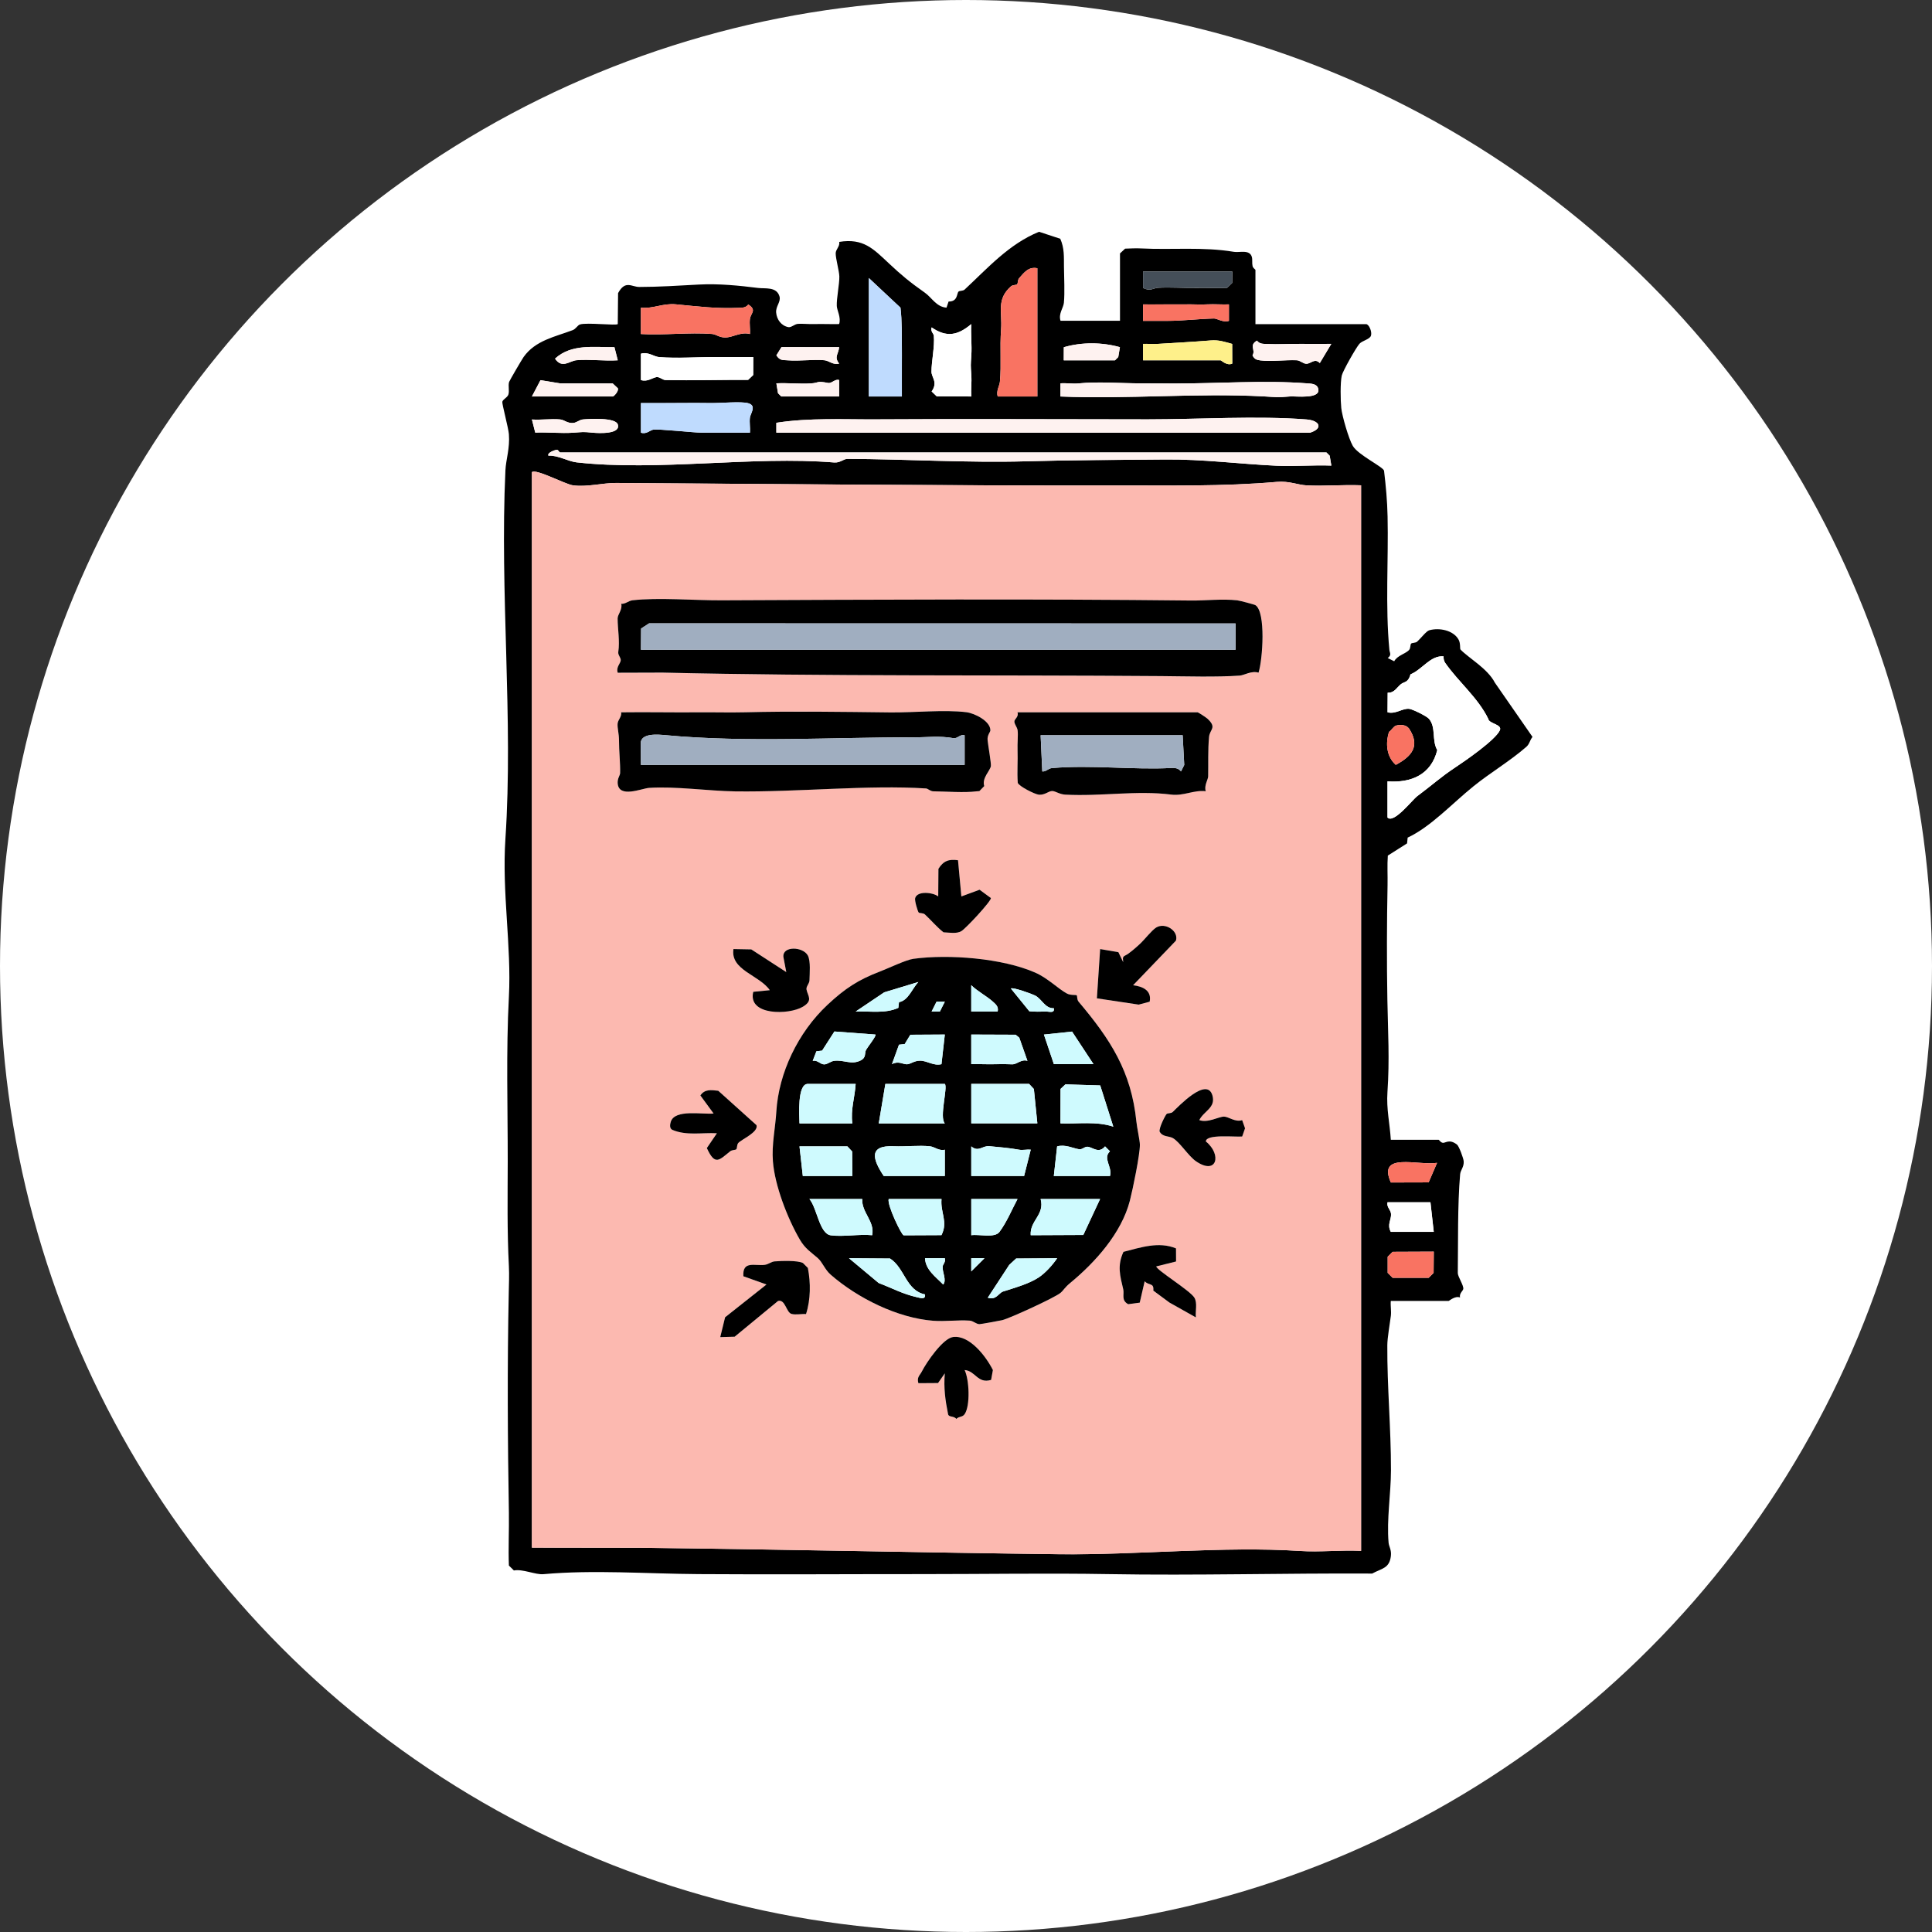 <?xml version="1.0"?>
<svg xmlns="http://www.w3.org/2000/svg" width="200" height="200" viewBox="0 0 200 200" fill="none">
<rect x="0" y="0" width="200" height="200" fill="#333333" stroke="none"/>
<circle cx="100" cy="100" r="100" fill="white"/>
<g clip-path="url(#clip0_29_583)">
<path d="M143.974 134.676C143.931 135.177 144.042 135.724 143.981 136.214C143.874 137.055 143.617 138.493 143.614 139.271C143.589 143.567 143.999 147.817 143.992 152.21C143.988 154.638 143.535 157.277 143.746 159.698C143.781 160.099 144.059 160.44 143.985 161.072C143.831 162.368 143.065 162.343 142.046 162.894C132.942 162.844 123.821 163.11 114.718 162.951C108.53 162.844 102.018 162.951 95.567 162.951C87.986 162.947 80.044 163.004 72.313 162.951C66.881 162.915 61.456 162.489 56.252 162.958C55.433 163.032 54.114 162.4 53.198 162.574L52.681 162.066C52.61 160.252 52.709 158.434 52.681 156.623C52.553 149.135 52.506 141.391 52.667 133.831C52.684 132.936 52.727 131.971 52.681 131.086C52.488 127.34 52.553 123.839 52.56 120.203C52.567 114.781 52.382 108.809 52.681 103.192C52.959 97.926 51.947 92.401 52.321 86.83C53.148 74.406 51.726 61.407 52.321 48.696C52.374 47.566 52.795 46.412 52.681 44.946C52.635 44.321 51.95 41.779 52 41.59C52.075 41.317 52.542 41.147 52.631 40.834C52.749 40.426 52.585 39.954 52.702 39.542C52.745 39.4 54.021 37.216 54.206 36.953C55.429 35.231 57.468 34.865 59.282 34.177C59.628 34.045 59.785 33.662 60.052 33.584C60.776 33.367 63.773 33.726 63.951 33.548L63.983 30.345C64.735 28.961 65.384 29.706 66.175 29.706C68.207 29.703 70.232 29.571 72.324 29.458C74.416 29.344 76.544 29.568 78.483 29.809C79.217 29.902 80.394 29.66 80.693 30.683C80.857 31.247 80.29 31.702 80.347 32.359C80.411 33.094 80.892 33.729 81.609 33.864C81.919 33.921 82.229 33.562 82.593 33.527C82.956 33.491 83.719 33.566 84.293 33.548C85.148 33.523 86.011 33.569 86.866 33.548C87.091 32.884 86.642 32.121 86.624 31.677C86.588 30.903 86.909 29.365 86.888 28.613C86.87 28.041 86.51 26.784 86.51 26.227C86.51 25.808 86.966 25.509 86.877 25.041C89.365 24.639 90.399 25.747 92.006 27.253C93.328 28.492 94.13 29.163 95.759 30.313C96.444 30.796 96.939 31.78 97.983 31.847L98.197 31.215C99.16 31.226 99.024 30.395 99.227 30.186C99.327 30.083 99.687 30.136 99.858 29.976C102.254 27.75 104.446 25.264 107.561 23.993L109.76 24.718C110.191 25.698 110.131 26.553 110.141 27.601C110.152 28.705 110.234 30.282 110.134 31.34C110.081 31.883 109.55 32.479 109.785 33.207H115.941V26.234L116.472 25.74C117.031 25.722 117.605 25.687 118.168 25.719C121.234 25.879 124.559 25.534 127.731 26.07C128.319 26.17 129.364 25.793 129.592 26.603C129.67 26.88 129.592 27.228 129.667 27.551C129.72 27.771 129.963 27.895 129.963 27.938V33.555H141.418C141.707 33.555 142.049 34.322 141.924 34.741C141.807 35.132 141.023 35.256 140.727 35.59C140.374 35.991 139.002 38.416 138.898 38.878C138.738 39.609 138.766 41.445 138.848 42.244C138.93 43.043 139.608 45.415 140.042 46.16C140.591 47.101 143.158 48.309 143.275 48.727C143.468 50.35 143.607 51.82 143.642 53.478C143.742 57.91 143.396 62.749 143.828 67.273C143.856 67.582 144.092 67.802 143.657 68.118L144.327 68.455C144.651 67.841 145.549 67.671 145.881 67.266C146.031 67.085 145.981 66.73 146.08 66.627C146.18 66.524 146.533 66.577 146.711 66.417C147.046 66.119 147.645 65.338 147.945 65.249C148.982 64.951 150.468 65.238 151.003 66.233C151.209 66.62 151.113 67.159 151.188 67.237C152.011 68.107 153.993 69.201 154.749 70.671L158.645 76.285C158.37 76.611 158.345 77.016 158.007 77.311C156.321 78.784 154.275 79.988 152.535 81.394C150.318 83.184 148.116 85.591 145.72 86.71L145.66 87.306L143.667 88.57C143.593 89.582 143.66 90.597 143.639 91.613C143.564 95.416 143.55 99.599 143.621 103.536C143.682 106.824 143.86 109.679 143.628 113.049C143.507 114.81 143.874 116.305 143.977 117.991H148.935C148.978 117.991 149.103 118.243 149.328 118.297C149.634 118.371 150.001 117.849 150.828 118.488C151.042 118.655 151.495 119.909 151.52 120.203C151.569 120.811 151.188 121.123 151.152 121.56C150.874 124.802 150.953 128.743 150.91 131.782C150.907 132.162 151.548 133.089 151.477 133.437C151.438 133.639 151.046 133.899 151.142 134.314C150.625 134.115 150.023 134.673 149.962 134.673H143.977L143.974 134.676ZM107.386 27.768C106.481 27.583 106.032 28.197 105.501 28.797C105.337 28.982 105.387 29.333 105.294 29.429C105.201 29.525 104.841 29.479 104.659 29.639C103.123 30.995 103.765 32.309 103.633 34.077C103.487 36.037 103.676 37.749 103.512 39.513C103.473 39.943 103.105 40.472 103.284 41.047H107.386V27.768ZM127.56 28.108H118.329V29.809C119.077 30.189 119.391 29.82 119.872 29.791C121.162 29.713 122.674 29.834 123.967 29.806C124.987 29.784 126.01 29.852 127.033 29.795L127.553 29.291L127.564 28.108H127.56ZM89.942 28.787V41.044H93.364C93.371 39.854 93.353 38.654 93.364 37.461C93.368 36.964 93.371 36.612 93.364 36.112C93.343 34.684 93.385 33.253 93.218 31.847L89.946 28.783L89.942 28.787ZM77.635 34.578C77.67 34.074 77.571 33.541 77.628 33.04C77.699 32.412 78.387 32.128 77.464 31.521C77.2 31.876 76.84 31.851 76.448 31.869C74.103 31.972 72.188 31.712 69.95 31.503C68.628 31.379 67.63 31.975 66.347 31.855V34.578C68.745 34.72 71.333 34.386 73.707 34.571C74.127 34.603 74.452 34.937 75.068 34.937C75.877 34.937 76.694 34.315 77.635 34.578ZM127.218 31.51C126.48 31.535 125.732 31.471 124.99 31.506C124.249 31.542 123.96 31.51 123.287 31.506C121.633 31.496 119.975 31.528 118.325 31.51V33.214C119.177 33.214 120.039 33.214 120.898 33.214C122.388 33.214 124.153 33.001 125.678 32.969C125.978 32.962 126.669 33.427 127.218 33.211V31.506V31.51ZM100.546 41.044C100.503 40.312 100.603 39.556 100.553 38.825C100.478 37.766 100.486 37.837 100.553 36.794C100.621 35.75 100.493 34.62 100.546 33.552C99.153 34.723 97.991 34.961 96.444 33.893C96.312 34.312 96.65 34.528 96.672 34.748C96.775 35.874 96.426 37.404 96.429 38.487C96.429 39.073 97.124 39.57 96.444 40.522L96.971 41.029L100.55 41.044H100.546ZM118.329 37.301H126.366C126.427 37.301 127.011 37.898 127.564 37.642L127.557 35.604C126.758 35.387 126.202 35.178 125.329 35.245C123.475 35.395 121.629 35.49 119.879 35.6C119.366 35.632 118.845 35.583 118.332 35.6V37.305L118.329 37.301ZM137.818 35.597C136.738 35.59 135.648 35.608 134.564 35.597C133.481 35.586 132.311 35.664 131.139 35.608C130.747 35.59 130.387 35.618 130.123 35.26C129.25 35.76 130.02 36.197 129.656 36.786C129.852 37.159 130.048 37.252 130.458 37.305C131.581 37.45 133.035 37.241 134.233 37.291C134.6 37.305 134.903 37.66 135.248 37.656C135.705 37.649 136.097 37.042 136.624 37.582L137.815 35.593L137.818 35.597ZM110.12 37.301H115.42L115.762 36.96L115.933 35.938C114.073 35.419 111.97 35.405 110.127 35.945L110.12 37.301ZM63.606 35.941C61.478 35.956 59.15 35.576 57.457 37.127C58.191 38.207 58.965 37.351 59.67 37.291C61.043 37.17 62.561 37.39 63.951 37.298L63.606 35.941ZM86.866 35.938L80.903 35.931L80.372 36.786C80.746 37.344 81.003 37.255 81.566 37.301C82.789 37.397 84.125 37.188 85.337 37.291C85.808 37.33 86.26 37.816 86.87 37.639C86.317 36.932 86.799 36.683 86.87 35.938H86.866ZM77.977 36.96C76.669 36.953 75.35 36.968 74.038 36.96C72.253 36.95 70.128 37.117 68.225 36.964C67.694 36.921 67.074 36.378 66.35 36.616V39.339C67.002 39.559 67.526 39.112 67.947 39.038C68.285 38.981 68.567 39.339 68.913 39.343C71.754 39.393 74.605 39.307 77.449 39.322L77.973 38.821L77.981 36.957L77.977 36.96ZM55.062 41.044H63.442C63.545 41.044 64.087 40.483 63.955 40.191L63.427 39.694L57.967 39.687L55.953 39.357L55.065 41.047L55.062 41.044ZM80.882 41.044H86.866V39.343C86.442 39.201 86.107 39.716 85.729 39.645C84.485 39.403 84.817 39.634 83.965 39.691C82.782 39.769 81.555 39.623 80.369 39.684L80.54 40.706L80.882 41.047V41.044ZM109.778 41.044C116.703 41.331 123.928 40.664 130.822 41.033C132.126 41.104 132.165 41.161 133.538 41.04C134.111 40.99 136.82 41.367 136.45 40.195C136.293 39.698 135.676 39.712 135.256 39.68C130.982 39.343 125.935 39.709 121.561 39.698C120.399 39.698 119.277 39.684 118.161 39.684C115.948 39.684 113.691 39.481 111.663 39.687C111.05 39.751 110.394 39.634 109.778 39.68V41.04V41.044ZM77.635 44.79C77.674 44.285 77.571 43.753 77.628 43.252C77.677 42.801 78.373 41.999 77.449 41.74C76.726 41.537 74.651 41.733 73.696 41.725C73.137 41.722 72.609 41.711 72.007 41.711C70.121 41.711 68.232 41.743 66.35 41.725V44.79C66.899 44.985 67.28 44.545 67.601 44.484C68.186 44.378 71.65 44.783 72.67 44.79C74.323 44.8 75.984 44.779 77.635 44.79ZM55.411 44.783C56.709 44.729 58.052 44.879 59.343 44.793C60.398 44.726 60.237 44.683 61.381 44.793C61.973 44.85 64.279 44.967 63.951 43.938C63.72 43.206 61.061 43.359 60.355 43.419C59.984 43.451 59.706 43.753 59.336 43.785C58.726 43.838 58.416 43.455 57.974 43.419C57.029 43.337 56.014 43.49 55.062 43.426L55.408 44.783H55.411ZM80.369 44.79L135.605 44.797C137.002 44.36 136.631 43.533 135.259 43.423C130.18 43.022 124.039 43.412 118.828 43.412C109.525 43.412 100.044 43.352 90.812 43.412C87.323 43.437 83.801 43.231 80.369 43.767V44.79ZM137.305 46.835H57.97C57.906 46.835 57.799 46.554 57.635 46.558C57.568 46.558 56.612 46.828 56.776 47.172C57.721 47.101 58.815 47.762 59.678 47.861C68.125 48.809 77.891 47.183 86.357 47.875C86.98 47.925 87.326 47.502 87.725 47.502C93.746 47.524 100.208 47.925 106.192 47.755C111.107 47.612 115.777 47.612 120.617 47.566C124.506 47.527 128.298 48.032 132.165 48.213C134.04 48.301 135.947 48.124 137.822 48.198L137.651 47.176L137.309 46.835H137.305ZM140.898 50.236C139.027 50.158 137.12 50.343 135.248 50.244C134.343 50.194 133.448 49.771 132.165 49.885C126.644 50.368 120.898 50.244 115.434 50.254C98.204 50.283 80.789 50.102 63.784 49.995C62.372 49.988 60.797 50.435 59.332 50.244C58.501 50.137 55.497 48.504 55.065 48.873V160.209L66.193 160.224C80.511 160.373 95.328 160.721 109.617 160.891C117.659 160.987 126.68 160.039 134.568 160.554C136.628 160.689 138.823 160.444 140.901 160.547V50.236H140.898ZM149.442 67.948C148.087 67.823 147.232 69.311 146.016 69.808C145.763 70.71 145.375 70.54 145.011 70.834C144.562 71.2 144.337 71.75 143.65 71.708L143.635 73.735C144.459 73.966 145.15 73.32 145.859 73.377C146.216 73.405 147.688 74.14 147.92 74.406C148.686 75.29 148.194 76.647 148.782 77.652C148.155 80.18 146.102 81.067 143.632 80.886V84.632C144.284 85.3 146.191 82.807 146.711 82.42C148.162 81.344 149.189 80.41 150.596 79.48C151.666 78.774 154.781 76.626 155.259 75.61C155.554 74.978 154.122 74.921 154.065 74.417C152.988 72.212 150.964 70.579 149.609 68.629C149.467 68.423 149.424 68.196 149.438 67.951L149.442 67.948ZM144.512 75.116C144.266 75.187 144.042 75.603 143.796 75.763C143.414 76.931 143.521 78.316 144.491 79.178C146.166 78.287 147.043 77.218 145.867 75.425C145.564 75.013 144.958 74.985 144.516 75.116H144.512ZM148.764 120.377C146.825 120.693 142.541 119.202 143.981 122.412L147.891 122.401L148.764 120.377ZM148.08 124.461H143.635C143.521 124.961 143.967 125.224 143.999 125.654C144.049 126.268 143.56 126.751 143.977 127.521H148.422L148.08 124.461ZM148.422 129.57L144.166 129.588L143.653 130.099V131.768L144.166 132.279H147.895L148.408 131.768L148.426 129.574L148.422 129.57Z" fill="black"/>
<path d="M140.898 50.236V160.55C138.823 160.444 136.628 160.692 134.564 160.557C126.673 160.039 117.655 160.99 109.614 160.894C95.324 160.724 80.507 160.376 66.19 160.227L55.062 160.213V48.876C55.497 48.507 58.498 50.137 59.328 50.247C60.793 50.439 62.369 49.988 63.78 49.998C80.785 50.105 98.201 50.286 115.431 50.258C120.895 50.247 126.64 50.375 132.162 49.888C133.445 49.775 134.339 50.201 135.245 50.247C137.116 50.346 139.023 50.162 140.894 50.24L140.898 50.236ZM130.29 69.637C130.718 68.32 131.071 63.363 129.97 62.65C129.866 62.582 128.316 62.174 128.08 62.149C126.505 61.978 124.787 62.188 123.301 62.17C107.161 61.996 90.694 62.078 74.733 62.149C71.91 62.163 68.157 61.837 65.487 62.145C65.067 62.195 64.767 62.543 64.315 62.511C64.468 63.1 63.941 63.608 63.944 64.027C63.944 65.153 64.186 66.371 64.012 67.489C63.958 67.83 64.311 68.079 64.261 68.398C64.211 68.718 63.762 69.105 63.958 69.644L68.588 69.63C85.569 70.031 103.02 69.858 120.21 69.993C122.777 70.014 125.917 70.11 128.358 69.939C128.797 69.907 129.577 69.403 130.297 69.641L130.29 69.637ZM64.304 73.739C64.375 74.207 63.969 74.495 63.933 74.924C63.898 75.354 64.083 75.947 64.079 76.629C64.076 77.712 64.226 79.036 64.194 80.034C64.186 80.265 63.912 80.567 63.941 81.053C64.03 82.683 66.414 81.61 67.198 81.557C69.893 81.376 73.357 81.88 76.084 81.919C82.571 82.012 89.864 81.227 95.866 81.618C96.059 81.632 96.308 81.909 96.611 81.912C97.933 81.927 99.844 82.079 101.07 81.916C101.173 81.902 101.28 81.894 101.387 81.891L101.89 81.369C101.622 80.545 102.496 79.793 102.574 79.306C102.621 79.015 102.285 77.108 102.236 76.622C102.186 76.103 102.524 75.769 102.524 75.603C102.528 74.64 100.892 73.831 100.04 73.724C97.762 73.44 94.572 73.774 92.156 73.746C87.251 73.689 81.994 73.604 77.129 73.731C75.507 73.774 73.899 73.721 72.338 73.735C69.661 73.76 66.977 73.699 64.304 73.735V73.739ZM123.971 73.731H105.333C105.479 74.165 105.059 74.413 105.016 74.626C104.959 74.914 105.297 75.237 105.344 75.599C105.408 76.093 105.308 76.959 105.337 77.637C105.383 78.763 105.279 79.899 105.358 81.025C105.458 81.38 107.144 82.232 107.554 82.26C108.184 82.306 108.534 81.88 108.922 81.88C109.261 81.88 109.671 82.221 110.277 82.253C114.016 82.452 117.662 81.791 121.226 82.246C122.542 82.413 123.54 81.756 124.823 81.898C124.616 81.337 125.061 80.698 125.069 80.368C125.097 79.089 125.029 77.662 125.161 76.274C125.236 75.486 126.006 75.333 125.004 74.399C124.851 74.257 124.063 73.746 123.971 73.724V73.731ZM99.174 89.056C98.222 88.914 97.648 89.127 97.146 89.948L97.124 92.802C96.604 92.383 94.954 92.184 94.736 92.98C94.665 93.239 95 94.361 95.107 94.471C95.185 94.553 95.567 94.496 95.752 94.67C96.401 95.274 96.971 95.966 97.67 96.516C98.254 96.534 99.024 96.701 99.53 96.388C99.99 96.105 102.578 93.335 102.581 92.973L101.405 92.106L99.519 92.802L99.174 89.06V89.056ZM117.302 101.992L121.732 97.379C122.035 96.381 120.62 95.448 119.686 96.023C119.223 96.31 118.485 97.28 117.979 97.741C117.644 98.047 116.91 98.718 116.486 98.913C116.122 99.08 116.279 99.321 116.275 99.609L115.776 98.576L113.887 98.249L113.549 103.351L117.876 104.001L119.013 103.699C119.248 102.542 118.289 102.119 117.302 101.995V101.992ZM81.395 100.628L77.77 98.278L75.924 98.242C75.585 100.429 78.6 100.926 79.684 102.499L77.973 102.67C77.367 105.138 81.652 105.088 83.113 104.211C84.197 103.561 83.615 103.11 83.487 102.439C83.423 102.109 83.787 101.825 83.794 101.48C83.808 100.749 83.929 99.513 83.626 98.913C83.117 97.972 80.985 97.901 81.092 99.055L81.391 100.625L81.395 100.628ZM111.464 103.039C111.385 102.964 110.84 103.06 110.455 102.854C109.571 102.382 108.498 101.267 107.161 100.685C103.765 99.197 98.219 98.76 94.554 99.261C93.784 99.368 91.949 100.252 91.09 100.578C88.844 101.434 87.469 102.336 85.662 104.026C82.6 106.892 80.607 111.096 80.368 115.094C80.265 116.819 79.88 118.456 80.016 120.221C80.204 122.724 81.53 126.144 82.806 128.334C83.359 129.282 83.986 129.648 84.656 130.238C85.152 130.674 85.369 131.413 86.004 131.963C88.802 134.395 92.915 136.441 96.608 136.728C97.83 136.824 99.152 136.636 100.382 136.714C100.756 136.739 101.052 137.08 101.402 137.08C101.541 137.08 103.462 136.739 103.743 136.668C104.556 136.469 109.272 134.3 109.792 133.838C110.155 133.518 110.18 133.32 110.797 132.812C113.381 130.688 116.101 127.656 116.967 124.301C117.27 123.125 118.011 119.521 118.004 118.506C118.004 118.059 117.705 116.741 117.644 116.131C117.113 110.911 114.96 107.609 111.656 103.692C111.474 103.476 111.531 103.103 111.467 103.043L111.464 103.039ZM76.22 118.971C76.319 118.868 76.269 118.513 76.419 118.332C76.729 117.956 78.54 117.206 78.312 116.475L74.355 112.917C73.632 112.843 72.965 112.718 72.502 113.4L73.871 115.271C72.705 115.388 69.843 114.792 69.437 116.134C69.358 116.39 69.283 116.83 69.615 116.968C71.08 117.586 72.641 117.231 74.213 117.316L73.172 118.847C74.02 120.704 74.43 120.111 75.589 119.181C75.785 119.024 76.127 119.067 76.22 118.971ZM124.142 115.949C124.609 115.005 125.863 114.678 125.503 113.404C124.94 111.405 121.961 114.561 121.397 115.104C121.226 115.268 120.859 115.214 120.763 115.314C120.613 115.463 119.95 116.78 120.036 117.142C120.367 117.728 120.973 117.565 121.412 117.814C122.114 118.215 123.019 119.674 123.796 120.207C125.974 121.705 126.498 119.514 124.823 118.162C124.823 117.363 127.895 117.721 128.583 117.647L128.879 116.798L128.579 115.953C127.877 116.194 127.161 115.587 126.701 115.587C126.156 115.587 125.008 116.28 124.135 115.946L124.142 115.949ZM121.74 129.236C119.95 128.494 118.09 129.14 116.3 129.595C115.637 131.036 115.955 132.077 116.279 133.483C116.404 134.016 116.047 134.612 116.792 135.013L117.986 134.853L118.496 132.638C118.934 133.121 119.473 132.759 119.391 133.607L121.066 134.846L123.796 136.38C123.725 135.741 123.981 134.882 123.636 134.328C123.172 133.582 119.722 131.48 119.694 131.104L121.747 130.593L121.74 129.24V129.236ZM83.441 136.032C83.926 134.527 83.929 132.805 83.63 131.26L83.117 130.749C82.553 130.468 80.924 130.525 80.194 130.582C79.841 130.61 79.556 130.884 79.181 130.937C78.169 131.079 76.836 130.458 76.954 132.123L79.346 132.975L75.061 136.37L74.559 138.422L76.052 138.379L80.543 134.679C81.288 134.47 81.391 135.865 81.933 136.018C82.368 136.139 82.967 136.004 83.441 136.036V136.032ZM102.596 142.85L102.781 141.831C102.072 140.414 100.361 138.177 98.65 138.411C97.606 138.553 95.905 141.021 95.413 142.001C95.228 142.37 94.882 142.562 95.068 143.191L97.103 143.176L97.802 142.172C97.677 143.684 97.848 144.941 98.14 146.397C98.211 146.745 98.746 146.553 98.996 146.89C99.281 146.599 99.623 146.731 99.855 146.397C100.45 145.527 100.332 142.825 99.855 141.831C100.988 141.923 101.184 143.262 102.592 142.853L102.596 142.85Z" fill="#FCB9B0"/>
<path d="M149.441 67.947C149.427 68.189 149.47 68.419 149.613 68.626C150.967 70.575 152.992 72.208 154.068 74.413C154.121 74.921 155.558 74.978 155.262 75.606C154.784 76.622 151.669 78.77 150.6 79.477C149.188 80.407 148.165 81.341 146.715 82.416C146.194 82.803 144.287 85.296 143.635 84.629V80.883C146.105 81.067 148.158 80.18 148.786 77.648C148.198 76.639 148.686 75.287 147.923 74.403C147.691 74.136 146.219 73.401 145.863 73.373C145.154 73.32 144.462 73.962 143.639 73.731L143.653 71.704C144.341 71.747 144.565 71.196 145.015 70.831C145.378 70.536 145.77 70.706 146.02 69.804C147.239 69.307 148.091 67.82 149.445 67.944L149.441 67.947Z" fill="white"/>
<path d="M137.305 46.835L137.647 47.176L137.818 48.198C135.943 48.12 134.036 48.298 132.162 48.212C128.291 48.031 124.502 47.527 120.613 47.566C115.769 47.616 111.104 47.616 106.188 47.754C100.204 47.925 93.742 47.524 87.722 47.502C87.322 47.502 86.977 47.925 86.353 47.875C77.884 47.183 68.121 48.809 59.674 47.861C58.811 47.765 57.721 47.105 56.773 47.172C56.609 46.824 57.564 46.558 57.632 46.558C57.796 46.554 57.906 46.835 57.967 46.835H137.305Z" fill="#FEF2F0"/>
<path d="M80.368 44.789V43.767C83.801 43.231 87.322 43.433 90.812 43.412C100.043 43.351 109.525 43.412 118.827 43.412C124.039 43.412 130.18 43.021 135.259 43.422C136.631 43.532 137.006 44.36 135.605 44.797L80.368 44.789Z" fill="#FEF2F0"/>
<path d="M107.386 27.767V41.047H103.283C103.105 40.468 103.472 39.939 103.512 39.513C103.676 37.748 103.487 36.033 103.633 34.077C103.765 32.309 103.123 30.995 104.659 29.639C104.841 29.479 105.198 29.528 105.294 29.429C105.39 29.33 105.34 28.982 105.501 28.797C106.032 28.197 106.481 27.586 107.386 27.767Z" fill="#F97362"/>
<path d="M109.778 41.043V39.684C110.394 39.637 111.054 39.751 111.663 39.691C113.691 39.485 115.951 39.684 118.161 39.687C119.273 39.687 120.399 39.698 121.561 39.701C125.935 39.712 130.985 39.346 135.255 39.684C135.676 39.715 136.289 39.701 136.449 40.198C136.82 41.367 134.111 40.99 133.537 41.043C132.165 41.164 132.126 41.107 130.821 41.036C123.928 40.667 116.703 41.338 109.778 41.047V41.043Z" fill="#FEF2F0"/>
<path d="M89.942 28.786L93.214 31.851C93.385 33.257 93.339 34.684 93.36 36.115C93.368 36.616 93.364 36.967 93.36 37.464C93.35 38.657 93.371 39.858 93.36 41.047H89.939V28.786H89.942Z" fill="#BFDBFE"/>
<path d="M77.635 44.789C75.984 44.779 74.323 44.8 72.669 44.789C71.65 44.782 68.186 44.377 67.601 44.484C67.28 44.541 66.895 44.985 66.35 44.789V41.725C68.232 41.739 70.121 41.711 72.007 41.711C72.609 41.711 73.14 41.722 73.696 41.725C74.651 41.732 76.729 41.537 77.449 41.739C78.372 41.998 77.677 42.801 77.627 43.252C77.57 43.753 77.67 44.285 77.635 44.789Z" fill="#BFDBFE"/>
<path d="M77.635 34.578C76.697 34.318 75.877 34.936 75.068 34.936C74.452 34.936 74.127 34.602 73.707 34.571C71.333 34.386 68.745 34.72 66.346 34.578V31.854C67.629 31.971 68.627 31.378 69.95 31.503C72.185 31.712 74.102 31.971 76.448 31.868C76.84 31.851 77.196 31.875 77.463 31.52C78.387 32.128 77.699 32.412 77.627 33.04C77.57 33.541 77.67 34.073 77.635 34.578Z" fill="#F97362"/>
<path d="M77.977 36.96L77.97 38.824L77.446 39.325C74.601 39.314 71.754 39.399 68.909 39.346C68.563 39.339 68.282 38.98 67.943 39.041C67.523 39.112 66.999 39.563 66.346 39.343V36.619C67.07 36.381 67.69 36.925 68.221 36.967C70.125 37.12 72.249 36.953 74.035 36.964C75.346 36.971 76.665 36.956 77.973 36.964L77.977 36.96Z" fill="white"/>
<path d="M100.546 41.043L96.968 41.029L96.44 40.522C97.121 39.573 96.429 39.073 96.426 38.487C96.422 37.4 96.772 35.874 96.668 34.748C96.647 34.531 96.308 34.311 96.44 33.892C97.987 34.961 99.149 34.723 100.543 33.551C100.485 34.62 100.621 35.724 100.55 36.793C100.478 37.862 100.475 37.766 100.55 38.824C100.603 39.556 100.503 40.312 100.543 41.043H100.546Z" fill="white"/>
<path d="M118.328 37.301V35.597C118.838 35.583 119.359 35.629 119.875 35.597C121.625 35.49 123.472 35.391 125.325 35.242C126.199 35.171 126.755 35.384 127.553 35.6L127.56 37.638C127.008 37.894 126.427 37.297 126.362 37.297H118.325L118.328 37.301Z" fill="#FEF08A"/>
<path d="M127.56 28.108L127.549 29.291L127.029 29.795C126.01 29.852 124.987 29.784 123.964 29.805C122.666 29.834 121.159 29.713 119.868 29.791C119.391 29.82 119.073 30.192 118.328 29.809V28.108H127.557H127.56Z" fill="#454F59"/>
<path d="M127.218 31.51V33.214C126.669 33.431 125.978 32.965 125.678 32.973C124.153 33.005 122.388 33.214 120.898 33.218C120.039 33.218 119.18 33.218 118.325 33.218V31.513C119.975 31.527 121.633 31.495 123.286 31.51C123.96 31.513 124.22 31.545 124.99 31.51C125.76 31.474 126.48 31.542 127.218 31.513V31.51Z" fill="#F97362"/>
<path d="M137.818 35.597L136.628 37.585C136.1 37.045 135.708 37.649 135.252 37.66C134.903 37.667 134.603 37.312 134.236 37.294C133.038 37.244 131.584 37.454 130.461 37.308C130.052 37.255 129.855 37.163 129.659 36.79C130.023 36.204 129.253 35.764 130.126 35.263C130.39 35.622 130.75 35.593 131.142 35.611C132.315 35.664 133.498 35.59 134.568 35.6C135.637 35.611 136.742 35.59 137.822 35.6L137.818 35.597Z" fill="#FEF2F0"/>
<path d="M148.08 124.46L148.422 127.525H143.977C143.56 126.751 144.049 126.268 143.999 125.653C143.963 125.224 143.521 124.961 143.635 124.46H148.08Z" fill="white"/>
<path d="M148.422 129.57L148.404 131.764L147.891 132.276H144.163L143.649 131.764V130.099L144.163 129.588L148.422 129.57Z" fill="#F97362"/>
<path d="M55.062 41.043L55.949 39.353L57.963 39.684L63.424 39.691L63.951 40.188C64.083 40.479 63.541 41.04 63.438 41.04H55.062V41.043Z" fill="#FEF2F0"/>
<path d="M55.411 44.782L55.065 43.426C56.017 43.49 57.036 43.337 57.977 43.419C58.416 43.458 58.726 43.838 59.339 43.785C59.71 43.753 59.988 43.451 60.358 43.419C61.064 43.358 63.723 43.206 63.955 43.937C64.283 44.967 61.977 44.85 61.385 44.793C60.241 44.683 60.398 44.725 59.346 44.793C58.052 44.878 56.709 44.725 55.415 44.782H55.411Z" fill="#FEF2F0"/>
<path d="M148.764 120.377L147.891 122.401L143.981 122.412C142.541 119.202 146.822 120.693 148.764 120.377Z" fill="#F97362"/>
<path d="M80.882 41.043L80.54 40.703L80.368 39.68C81.555 39.62 82.781 39.762 83.965 39.687C84.817 39.634 84.485 39.4 85.729 39.641C86.103 39.715 86.439 39.197 86.866 39.339V41.04H80.882V41.043Z" fill="#FEF2F0"/>
<path d="M110.12 37.301L110.127 35.944C111.97 35.405 114.076 35.419 115.933 35.937L115.762 36.96L115.42 37.301H110.12Z" fill="#FEF2F0"/>
<path d="M144.512 75.116C144.954 74.988 145.56 75.017 145.863 75.425C147.039 77.218 146.162 78.287 144.487 79.178C143.521 78.315 143.411 76.931 143.792 75.762C144.038 75.599 144.262 75.187 144.508 75.116H144.512Z" fill="#F97362"/>
<path d="M86.866 35.938C86.795 36.683 86.314 36.932 86.866 37.638C86.257 37.816 85.808 37.333 85.334 37.29C84.122 37.187 82.785 37.397 81.562 37.301C80.999 37.258 80.743 37.344 80.368 36.786L80.9 35.93L86.863 35.938H86.866Z" fill="#FEF2F0"/>
<path d="M63.605 35.941L63.951 37.297C62.557 37.39 61.043 37.17 59.67 37.29C58.965 37.351 58.191 38.206 57.457 37.127C59.15 35.575 61.477 35.955 63.605 35.941Z" fill="#FEF2F0"/>
<path d="M111.464 103.039C111.531 103.103 111.471 103.472 111.652 103.689C114.957 107.609 117.113 110.907 117.641 116.127C117.701 116.738 117.997 118.055 118.001 118.502C118.008 119.518 117.266 123.125 116.963 124.297C116.097 127.653 113.374 130.681 110.793 132.808C110.177 133.316 110.152 133.518 109.788 133.834C109.264 134.296 104.552 136.469 103.74 136.664C103.458 136.732 101.537 137.076 101.398 137.076C101.049 137.076 100.753 136.735 100.379 136.71C99.149 136.629 97.826 136.817 96.604 136.725C92.911 136.437 88.798 134.395 86 131.96C85.369 131.409 85.152 130.671 84.653 130.234C83.983 129.645 83.355 129.279 82.803 128.331C81.523 126.136 80.201 122.717 80.012 120.217C79.877 118.453 80.261 116.816 80.365 115.09C80.604 111.092 82.596 106.888 85.658 104.023C87.465 102.332 88.841 101.431 91.086 100.575C91.942 100.248 93.777 99.364 94.551 99.257C98.215 98.757 103.765 99.194 107.158 100.681C108.491 101.267 109.564 102.382 110.451 102.851C110.836 103.057 111.382 102.964 111.46 103.035L111.464 103.039ZM95.075 101.651L91.535 102.723L88.577 104.711C90.067 104.651 91.607 104.956 92.993 104.331L93.061 103.742C94.038 103.561 94.398 102.368 95.071 101.647L95.075 101.651ZM103.28 104.715C103.383 104.204 103.116 103.994 102.777 103.685C102.182 103.146 101.181 102.609 100.546 101.992V104.715H103.28ZM109.093 104.374C108.177 104.403 107.871 103.433 107.165 103.06C106.862 102.901 104.852 102.166 104.649 102.332L106.559 104.687C107.115 104.743 107.682 104.733 108.241 104.715C108.634 104.704 109.182 104.935 109.097 104.374H109.093ZM97.809 103.692H96.953L96.44 104.715H97.295L97.809 103.692ZM90.627 107.098L86.378 106.781L85.105 108.763L84.514 108.83L84.132 109.824C84.635 109.704 84.902 110.19 85.326 110.187C85.661 110.183 85.961 109.874 86.346 109.821C87.326 109.686 88.096 110.258 89.058 109.796C89.714 109.484 89.472 109.033 89.653 108.688C89.807 108.404 90.758 107.211 90.627 107.101V107.098ZM113.199 110.162L110.979 106.789L108.067 107.098L109.097 110.158H113.196L113.199 110.162ZM97.809 107.098L94.237 107.119L93.653 108.081L93.061 108.149L92.334 110.162C92.986 109.796 93.453 110.172 93.87 110.176C94.244 110.176 94.619 109.803 95.239 109.803C95.998 109.803 96.632 110.371 97.459 110.165L97.805 107.101L97.809 107.098ZM106.359 109.821L105.515 107.424L105.14 107.115L100.542 107.098V110.162C101.394 110.137 102.257 110.194 103.112 110.165C103.875 110.14 104.125 110.165 104.82 110.18C105.237 110.187 105.757 109.615 106.356 109.821H106.359ZM88.577 112.207H83.619C82.525 112.207 82.739 115.47 82.764 116.294H88.235C88.039 114.863 88.499 113.578 88.577 112.207ZM97.809 112.207H91.653L90.969 116.294H97.809C97.213 115.683 98.14 112.537 97.809 112.207ZM107.386 116.29L107.026 112.732L106.531 112.203H100.546V116.29H107.386ZM115.249 116.631L113.894 112.363L110.291 112.253L109.788 112.725L109.778 116.29C111.617 116.361 113.492 116.049 115.249 116.631ZM88.235 121.737L88.217 119.202L87.722 118.673H82.764L83.106 121.737H88.235ZM91.482 121.737H97.809V119.017C97.203 119.17 96.761 118.719 96.276 118.666C95.107 118.538 93.781 118.715 92.519 118.659C89.846 118.538 90.363 120.058 91.482 121.737ZM100.546 121.737H106.017L106.702 119.014C106.313 118.975 105.868 119.088 105.497 119.021C104.388 118.818 103.49 118.765 102.421 118.655C101.697 118.581 101.291 119.308 100.546 118.676V121.741V121.737ZM114.907 121.737C115.163 120.761 114.123 119.923 114.9 119.181L114.393 118.673C113.763 119.44 113.157 118.801 112.626 118.715C112.294 118.662 112.048 119.021 111.713 118.971C111.057 118.872 110.287 118.439 109.432 118.673L109.09 121.737H114.903H114.907ZM89.261 124.123H83.79C84.582 125.039 84.817 127.72 86.004 127.88C87.308 128.054 88.937 127.734 90.288 127.869C90.58 126.438 89.172 125.508 89.261 124.123ZM97.466 124.123H91.995C91.821 124.752 93.325 127.851 93.546 127.88L97.459 127.862C98.165 126.467 97.331 125.543 97.466 124.123ZM105.333 124.123H100.546V127.869C101.352 127.748 102.97 128.185 103.458 127.535C104.214 126.527 104.741 125.235 105.333 124.123ZM113.88 124.123H107.725C108.177 125.749 106.588 126.357 106.698 127.869L112.144 127.844L113.88 124.123ZM95.756 133.998C93.792 133.611 93.649 131.242 92.134 130.284L87.889 130.255L90.958 132.819C92.43 133.376 93.407 133.944 94.947 134.296C95.296 134.374 95.834 134.559 95.752 134.001L95.756 133.998ZM97.809 130.252H95.756C95.816 131.47 96.871 132.176 97.638 132.975C98.03 132.528 97.531 131.697 97.584 131.107C97.606 130.88 97.926 130.635 97.809 130.252ZM101.911 130.252H100.542V131.612L101.911 130.252ZM109.435 130.252L105.19 130.28L104.481 130.933L102.257 134.335C103.127 134.63 103.387 133.842 103.839 133.696C104.948 133.341 106.481 132.922 107.514 132.247C108.206 131.796 108.976 130.941 109.439 130.248L109.435 130.252Z" fill="black"/>
<path d="M130.29 69.637C129.57 69.4 128.79 69.904 128.351 69.936C125.913 70.11 122.77 70.01 120.203 69.989C103.013 69.854 85.562 70.028 68.581 69.627L63.951 69.641C63.755 69.101 64.201 68.707 64.254 68.395C64.308 68.082 63.951 67.827 64.005 67.486C64.179 66.367 63.941 65.149 63.937 64.024C63.937 63.601 64.461 63.097 64.308 62.508C64.757 62.539 65.056 62.192 65.48 62.142C68.15 61.833 71.903 62.16 74.726 62.145C90.691 62.071 107.154 61.989 123.294 62.167C124.783 62.184 126.498 61.975 128.073 62.145C128.312 62.17 129.863 62.579 129.962 62.646C131.064 63.36 130.711 68.317 130.283 69.634L130.29 69.637ZM127.902 64.539L67.195 64.528L66.368 65.064L66.35 67.258H127.906V64.535L127.902 64.539Z" fill="black"/>
<path d="M64.304 73.739C66.977 73.703 69.661 73.763 72.338 73.739C73.903 73.724 75.51 73.774 77.129 73.735C81.99 73.611 87.248 73.692 92.156 73.749C94.572 73.778 97.766 73.444 100.04 73.728C100.892 73.834 102.528 74.644 102.524 75.606C102.524 75.773 102.182 76.107 102.236 76.625C102.282 77.112 102.62 79.015 102.574 79.31C102.496 79.796 101.622 80.549 101.89 81.373L101.387 81.894C101.28 81.898 101.177 81.905 101.07 81.919C99.847 82.083 97.937 81.93 96.611 81.916C96.308 81.912 96.055 81.635 95.866 81.621C89.864 81.231 82.571 82.015 76.084 81.923C73.357 81.884 69.897 81.38 67.198 81.561C66.414 81.614 64.03 82.683 63.941 81.056C63.916 80.57 64.186 80.268 64.194 80.037C64.226 79.04 64.072 77.715 64.079 76.632C64.079 75.954 63.901 75.358 63.933 74.928C63.965 74.498 64.375 74.214 64.304 73.742V73.739ZM66.346 79.178H99.858V76.114C99.427 75.972 99.099 76.483 98.718 76.416C97.196 76.149 96.037 76.334 94.558 76.331C86.182 76.313 77.325 76.891 68.916 76.107C68.118 76.032 66.304 75.858 66.329 76.97L66.346 79.178Z" fill="black"/>
<path d="M123.971 73.731C124.063 73.753 124.851 74.264 125.004 74.406C126.006 75.34 125.236 75.493 125.161 76.281C125.033 77.669 125.097 79.093 125.069 80.375C125.062 80.705 124.62 81.344 124.823 81.905C123.54 81.763 122.542 82.42 121.226 82.253C117.662 81.799 114.016 82.459 110.277 82.26C109.671 82.228 109.257 81.887 108.922 81.887C108.534 81.887 108.184 82.31 107.554 82.267C107.144 82.239 105.458 81.387 105.358 81.032C105.276 79.906 105.379 78.77 105.337 77.644C105.308 76.966 105.408 76.1 105.344 75.606C105.297 75.244 104.959 74.921 105.016 74.633C105.059 74.42 105.479 74.172 105.333 73.738H123.971V73.731ZM122.431 76.114H107.725L107.896 79.86C108.295 79.899 108.505 79.544 108.912 79.508C112.996 79.164 117.427 79.711 121.233 79.501C121.633 79.48 121.993 79.515 122.256 79.856L122.591 79.189L122.427 76.114H122.431Z" fill="black"/>
<path d="M83.441 136.032C82.967 136 82.368 136.135 81.933 136.015C81.391 135.862 81.288 134.466 80.543 134.676L76.052 138.376L74.559 138.418L75.061 136.366L79.346 132.972L76.954 132.119C76.84 130.454 78.169 131.079 79.181 130.933C79.556 130.88 79.844 130.607 80.194 130.578C80.924 130.522 82.557 130.465 83.117 130.745L83.63 131.257C83.929 132.798 83.926 134.52 83.441 136.029V136.032Z" fill="black"/>
<path d="M117.302 101.992C118.289 102.112 119.248 102.535 119.013 103.696L117.876 103.998L113.549 103.348L113.887 98.246L115.776 98.572L116.275 99.606C116.275 99.318 116.122 99.076 116.486 98.91C116.91 98.714 117.644 98.043 117.979 97.738C118.485 97.276 119.22 96.307 119.686 96.019C120.62 95.444 122.039 96.374 121.732 97.376L117.302 101.988V101.992Z" fill="black"/>
<path d="M81.395 100.628L81.096 99.059C80.989 97.905 83.12 97.976 83.63 98.917C83.933 99.517 83.812 100.752 83.797 101.484C83.79 101.828 83.427 102.112 83.491 102.442C83.619 103.114 84.2 103.564 83.117 104.214C81.655 105.091 77.371 105.141 77.977 102.673L79.688 102.503C78.604 100.93 75.589 100.433 75.927 98.246L77.774 98.281L81.398 100.632L81.395 100.628Z" fill="black"/>
<path d="M124.142 115.949C125.015 116.283 126.159 115.591 126.708 115.591C127.168 115.591 127.881 116.198 128.587 115.957L128.886 116.802L128.59 117.65C127.902 117.725 124.83 117.366 124.83 118.165C126.505 119.518 125.981 121.709 123.803 120.21C123.03 119.678 122.121 118.218 121.419 117.817C120.98 117.569 120.374 117.728 120.043 117.146C119.954 116.784 120.62 115.467 120.77 115.317C120.866 115.218 121.233 115.275 121.404 115.108C121.968 114.565 124.947 111.408 125.511 113.407C125.871 114.682 124.616 115.008 124.149 115.953L124.142 115.949Z" fill="black"/>
<path d="M102.596 142.85C101.188 143.262 100.995 141.919 99.858 141.827C100.339 142.821 100.457 145.523 99.858 146.393C99.626 146.731 99.284 146.596 98.999 146.887C98.746 146.55 98.211 146.741 98.144 146.393C97.851 144.938 97.68 143.681 97.805 142.168L97.106 143.173L95.071 143.187C94.886 142.559 95.232 142.367 95.417 141.998C95.909 141.021 97.606 138.553 98.653 138.408C100.361 138.173 102.075 140.41 102.784 141.827L102.599 142.846L102.596 142.85Z" fill="black"/>
<path d="M121.74 129.236L121.747 130.589L119.694 131.1C119.722 131.477 123.172 133.579 123.636 134.324C123.981 134.878 123.725 135.741 123.796 136.377L121.066 134.843L119.391 133.604C119.473 132.755 118.938 133.117 118.496 132.634L117.986 134.85L116.792 135.01C116.044 134.608 116.4 134.012 116.279 133.479C115.951 132.073 115.634 131.033 116.3 129.591C118.09 129.137 119.954 128.494 121.74 129.233V129.236Z" fill="black"/>
<path d="M76.22 118.971C76.123 119.067 75.781 119.024 75.589 119.181C74.43 120.111 74.02 120.7 73.172 118.847L74.213 117.316C72.641 117.231 71.08 117.586 69.615 116.968C69.283 116.83 69.358 116.39 69.437 116.134C69.847 114.792 72.709 115.388 73.871 115.271L72.502 113.4C72.965 112.718 73.632 112.839 74.355 112.917L78.312 116.475C78.54 117.21 76.729 117.956 76.419 118.332C76.269 118.513 76.319 118.868 76.22 118.971Z" fill="black"/>
<path d="M99.174 89.056L99.52 92.799L101.405 92.103L102.581 92.969C102.581 93.331 99.99 96.104 99.53 96.385C99.024 96.697 98.251 96.531 97.67 96.513C96.971 95.962 96.401 95.27 95.752 94.666C95.567 94.492 95.185 94.549 95.107 94.468C95 94.354 94.665 93.235 94.736 92.976C94.954 92.184 96.604 92.38 97.124 92.799L97.146 89.944C97.648 89.127 98.222 88.911 99.174 89.053V89.056Z" fill="black"/>
<path d="M107.386 116.29H100.546V112.207H106.531L107.026 112.733L107.386 116.29Z" fill="#CFFAFE"/>
<path d="M97.809 112.207C98.14 112.537 97.213 115.683 97.809 116.294H90.969L91.653 112.207H97.809Z" fill="#CFFAFE"/>
<path d="M88.577 112.207C88.499 113.578 88.039 114.859 88.235 116.294H82.764C82.739 115.47 82.525 112.207 83.619 112.207H88.577Z" fill="#CFFAFE"/>
<path d="M113.88 124.123L112.144 127.844L106.698 127.869C106.588 126.357 108.174 125.749 107.725 124.123H113.88Z" fill="#CFFAFE"/>
<path d="M91.482 121.737C90.363 120.058 89.846 118.538 92.519 118.659C93.781 118.715 95.107 118.538 96.276 118.666C96.761 118.719 97.203 119.17 97.805 119.017V121.737H91.482Z" fill="#CFFAFE"/>
<path d="M115.249 116.631C113.488 116.049 111.617 116.361 109.778 116.29L109.788 112.725L110.291 112.253L113.894 112.363L115.249 116.631Z" fill="#CFFAFE"/>
<path d="M89.261 124.123C89.172 125.504 90.58 126.435 90.288 127.869C88.937 127.734 87.308 128.054 86.004 127.88C84.817 127.724 84.585 125.039 83.79 124.123H89.261Z" fill="#CFFAFE"/>
<path d="M97.466 124.123C97.331 125.543 98.169 126.467 97.459 127.862L93.546 127.88C93.321 127.851 91.821 124.752 91.995 124.123H97.466Z" fill="#CFFAFE"/>
<path d="M100.546 121.737V118.673C101.291 119.308 101.697 118.577 102.421 118.652C103.49 118.762 104.385 118.815 105.497 119.017C105.864 119.085 106.31 118.971 106.702 119.01L106.017 121.734H100.546V121.737Z" fill="#CFFAFE"/>
<path d="M88.235 121.737H83.106L82.764 118.673H87.722L88.217 119.202L88.235 121.737Z" fill="#CFFAFE"/>
<path d="M106.359 109.821C105.757 109.615 105.24 110.187 104.823 110.179C104.128 110.165 103.875 110.144 103.116 110.165C102.261 110.194 101.398 110.137 100.546 110.162V107.097L105.144 107.115L105.518 107.424L106.363 109.821H106.359Z" fill="#CFFAFE"/>
<path d="M114.907 121.737H109.093L109.435 118.673C110.291 118.439 111.061 118.872 111.717 118.971C112.052 119.021 112.298 118.662 112.629 118.715C113.16 118.801 113.766 119.44 114.397 118.673L114.903 119.181C114.126 119.923 115.163 120.757 114.91 121.737H114.907Z" fill="#CFFAFE"/>
<path d="M90.627 107.098C90.758 107.208 89.807 108.397 89.653 108.685C89.468 109.029 89.714 109.476 89.058 109.793C88.092 110.254 87.326 109.682 86.346 109.817C85.961 109.871 85.662 110.18 85.326 110.183C84.902 110.187 84.635 109.704 84.132 109.821L84.514 108.827L85.105 108.759L86.378 106.778L90.627 107.094V107.098Z" fill="#CFFAFE"/>
<path d="M105.333 124.123C104.741 125.231 104.214 126.527 103.458 127.535C102.97 128.189 101.352 127.748 100.546 127.869V124.123H105.333Z" fill="#CFFAFE"/>
<path d="M97.809 107.097L97.463 110.162C96.636 110.368 96.002 109.8 95.242 109.8C94.622 109.8 94.248 110.172 93.874 110.172C93.457 110.172 92.99 109.796 92.337 110.158L93.065 108.145L93.656 108.077L94.241 107.115L97.812 107.094L97.809 107.097Z" fill="#CFFAFE"/>
<path d="M109.436 130.252C108.969 130.944 108.202 131.796 107.511 132.251C106.477 132.925 104.941 133.344 103.836 133.699C103.383 133.845 103.123 134.633 102.253 134.339L104.478 130.937L105.187 130.284L109.432 130.255L109.436 130.252Z" fill="#CFFAFE"/>
<path d="M95.756 133.998C95.838 134.555 95.299 134.371 94.95 134.292C93.41 133.944 92.434 133.373 90.962 132.815L87.893 130.252L92.138 130.28C93.653 131.239 93.795 133.611 95.759 133.994L95.756 133.998Z" fill="#CFFAFE"/>
<path d="M113.199 110.162L109.097 110.158L108.067 107.097L110.979 106.789L113.199 110.162Z" fill="#CFFAFE"/>
<path d="M95.075 101.651C94.398 102.371 94.041 103.564 93.065 103.746L92.997 104.335C91.61 104.96 90.067 104.655 88.581 104.715L91.539 102.727L95.078 101.654L95.075 101.651Z" fill="#CFFAFE"/>
<path d="M109.093 104.374C109.179 104.935 108.634 104.701 108.238 104.715C107.678 104.733 107.115 104.74 106.556 104.687L104.645 102.332C104.848 102.165 106.858 102.904 107.161 103.06C107.867 103.43 108.174 104.402 109.09 104.374H109.093Z" fill="#CFFAFE"/>
<path d="M103.28 104.715H100.542V101.992C101.177 102.609 102.179 103.146 102.774 103.685C103.112 103.994 103.383 104.204 103.276 104.715H103.28Z" fill="#CFFAFE"/>
<path d="M97.809 130.252C97.926 130.635 97.602 130.88 97.584 131.107C97.534 131.697 98.03 132.524 97.638 132.975C96.871 132.176 95.816 131.47 95.756 130.252H97.809Z" fill="#CFFAFE"/>
<path d="M101.911 130.252L100.546 131.612V130.252H101.911Z" fill="#CFFAFE"/>
<path d="M97.809 103.692L97.295 104.715H96.44L96.953 103.692H97.809Z" fill="#CFFAFE"/>
<path d="M127.902 64.539V67.262H66.346L66.364 65.068L67.195 64.528L127.902 64.539Z" fill="#A0AEC0"/>
<path d="M66.346 79.178L66.329 76.969C66.304 75.862 68.118 76.032 68.916 76.107C77.325 76.891 86.182 76.313 94.558 76.33C96.037 76.33 97.196 76.149 98.718 76.416C99.099 76.483 99.427 75.972 99.858 76.114V79.178H66.346Z" fill="#A0AEC0"/>
<path d="M122.431 76.114L122.595 79.189L122.26 79.856C121.996 79.516 121.636 79.48 121.237 79.501C117.43 79.711 113 79.164 108.915 79.508C108.509 79.544 108.298 79.895 107.899 79.86L107.728 76.114H122.435H122.431Z" fill="#A0AEC0"/>
</g>
<defs>
<clipPath id="clip0_29_583">
<rect width="106.637" height="139" fill="white" transform="translate(52 24)"/>
</clipPath>
</defs>
</svg>
